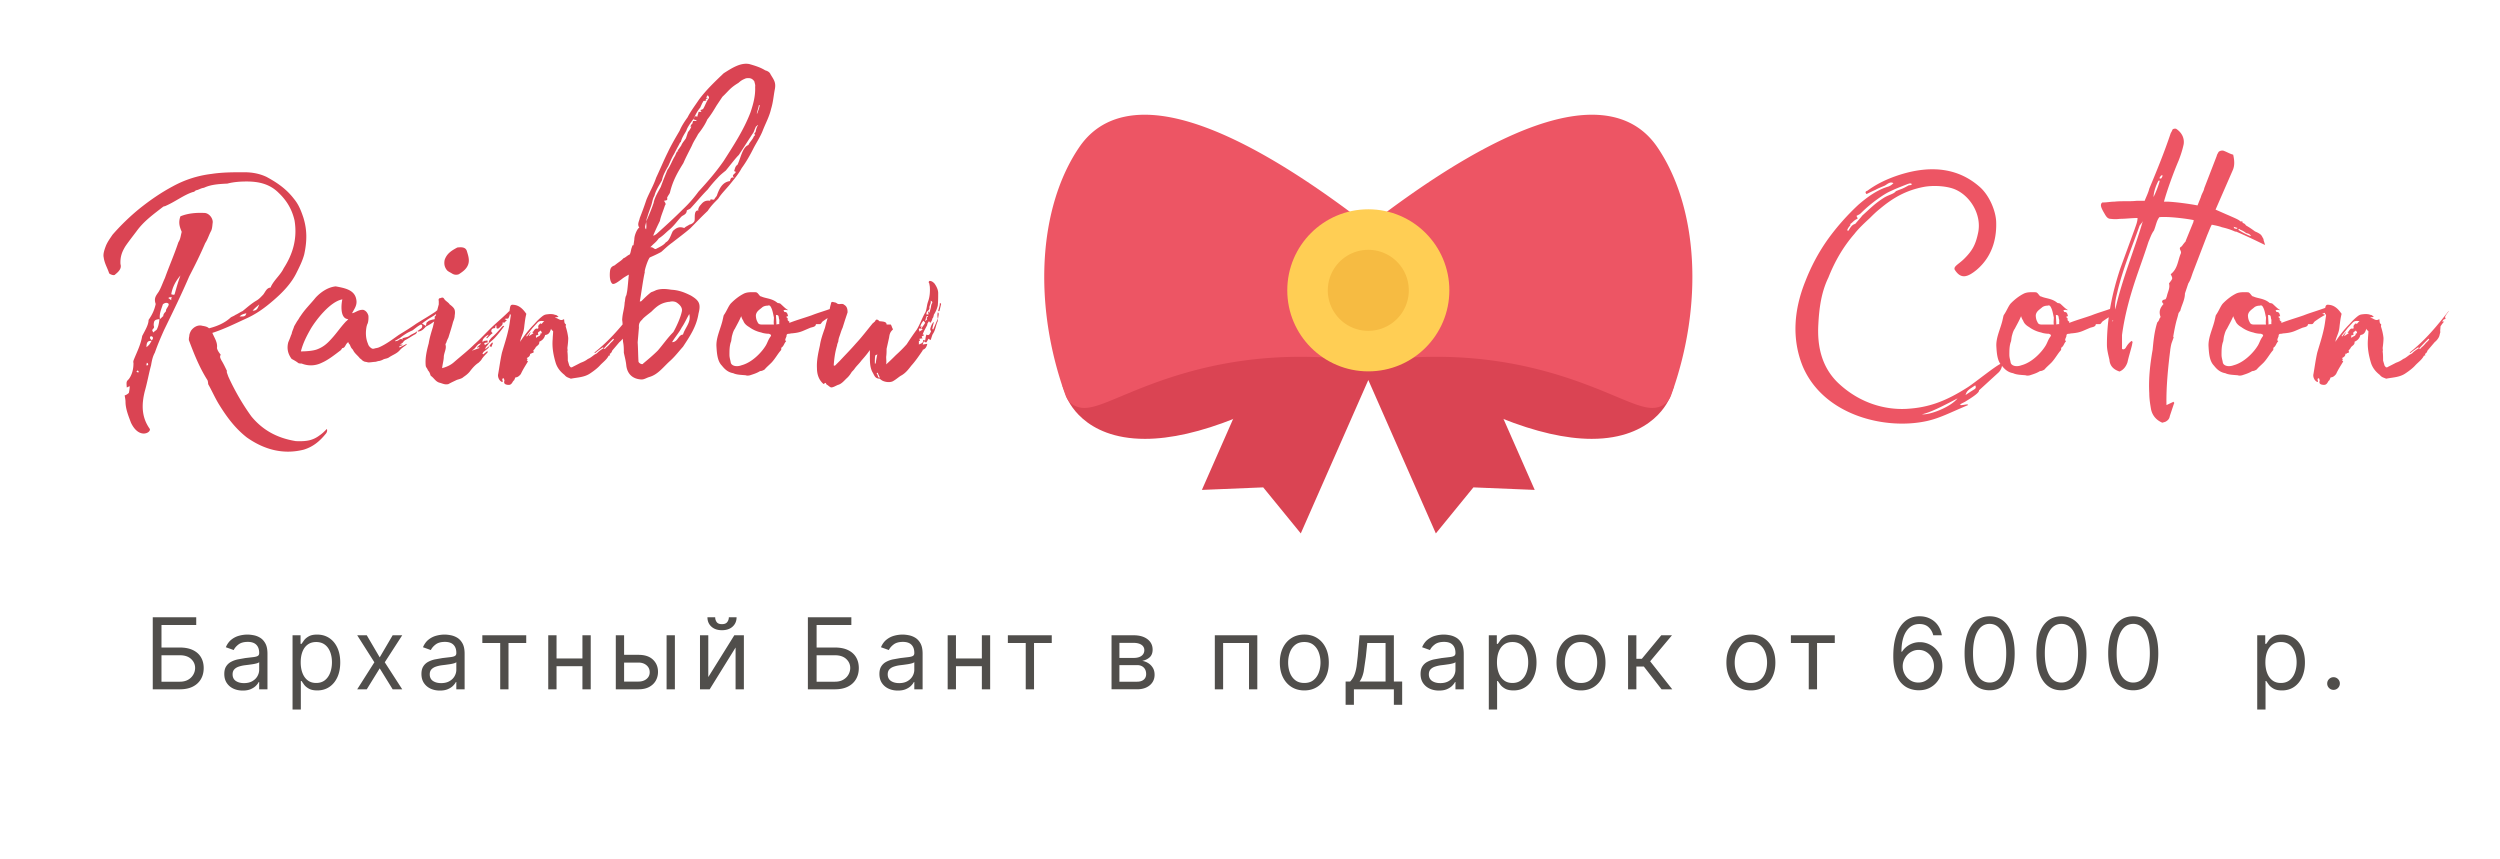 <svg xmlns="http://www.w3.org/2000/svg" width="486" height="167" fill="none" xmlns:v="https://vecta.io/nano"><path d="M389.033 70.674c.326 0 .163 1.06-.49 1.712l-3.832 3.506c.163.489-2.039 1.794-2.691 2.202-.408.245-1.141.489-.897.652.489.082 1.468-.326 1.468 0-3.669 1.549-5.463 2.528-7.991 3.099-8.073 1.794-20.06-1.06-24.137-10.6-2.201-5.382-1.712-11.09.49-16.553 1.141-2.935 2.609-5.708 4.484-8.317a45.87 45.87 0 0 1 5.871-6.605c1.713-1.468 3.588-2.854 5.79-3.506.408-.163.652-.326.978-.652-.652-.408-1.223.245-1.712.489-.571.245-1.223.489-1.794.815-.571.245-1.223.571-1.712.815-.408-.408-.082-.571.163-.652 1.875-1.386 3.995-2.365 6.279-3.099 6.441-2.039 11.66-1.142 15.656 2.446 1.794 1.631 3.017 4.566 3.098 6.686.082 2.283-.244 6.36-3.832 9.377-1.713 1.386-3.017 1.876-4.24-.081-.245-.652.815-1.06 1.875-2.12 1.549-1.549 2.202-2.691 2.691-5.056.734-3.506-1.549-7.257-4.648-8.48-1.712-.652-4.24-.734-5.953-.408-3.343.652-5.871 2.039-8.48 4.24-.734.571-1.468 1.305-1.957 1.794-1.06.978-2.202 2.039-3.017 3.099-2.202 2.528-3.832 5.382-5.056 8.48-1.386 2.854-1.794 5.953-1.957 9.133-.244 4.403.734 8.399 3.914 11.416 5.056 4.73 10.601 5.137 13.292 4.974 4.24-.245 7.583-1.468 11.905-4.24 1.386-.897 5.382-4.159 6.442-4.566zm-29.437-27.072c.082.081.163.081.245 0-.163.245-.653.734-.734 1.142.081.082.081.163.244.082.571-.979.816-1.142 1.305-1.305l1.06-1.223.326-.408c1.387-1.223 2.365-2.283 4.159-3.425 1.06-.652 1.957-.734 2.365-1.305l.815-.326c.489-.163.816-.326 1.549-.734.163-.163.653 0 .734-.326-.244-.163-.326-.163-.815 0-1.876.734-2.283.897-3.506 1.468-1.061.489-3.507 2.12-5.545 4.159-.326.326-.326.245-.897.571l.244.489-.244.163c-.571.245-.816.734-1.305.979zm24.136 32.127c.327-.163.49-.408.245-.815l-.978.652c-.653.489-.734.734-.897 1.223l.978-.652.652-.408zm-10.111 4.811c1.55.163 5.545-1.386 6.931-3.099-3.098 1.631-5.381 2.772-6.931 3.099zm37.219-20.712l.082.082v.734c-.245.163-.326.245-.734.326l.571.245c-.816.408-1.468.897-1.957 1.223-.327.245-.327.571-.653.571h-.571c-.081 0-.163 0-.163.082-.081.489-.734.489-1.141.652l-1.142.489c-.897.408-1.549.489-2.365.571-.244 0-.407.081-.57.081-.408 0-.49.163-.49.489-.081.245-.244.489-.244.815l.163.082v.081c-.408.408-.408.897-.897 1.223-.082.082 0 .408-.082.489-.652.734-1.06 1.549-1.794 2.365l-.163.163c-.407.408-.897.815-1.223 1.223-.244.163-.571.326-.897.326-.652.408-1.223.571-1.957.815-.326.082-.652.082-.815 0-.816-.081-1.794-.081-2.446-.408-.979-.163-1.631-.734-2.202-1.468-.897-.897-.979-2.446-1.06-3.751-.082-1.549.652-3.099 1.06-4.566.163-.489.326-1.549.408-1.549.57-.815.897-1.794 1.386-2.283.734-.734 1.549-1.386 2.528-1.876.734-.326 1.549-.245 2.201-.245.408 0 .571.408.897.734.082.081.245.081.408.163.815.326 1.957.326 2.936 1.142.081.082.407.082.57.163.49.408.897.897 1.468 1.223 0 .163-.245 0-.326 0-.163 0-.245 0-.489.082 0 .082.163.326.163.326.652 0 .571.489.734.815-.163 0-.245.081-.408.163.163.081.245.163.408.489h-.245c.163.082.245.326.489.408 0 .082-.081.163 0 .245 1.468-.571 2.936-.979 4.322-1.468 1.223-.489 2.202-.734 4.24-1.468zm-11.579 3.262c-.081-.408 0-.897 0-1.386-.163-.652-.244-1.468-.652-2.12-.163-.245-.326-.245-.571-.163-.489 0-.897.163-1.142.408-.489.408-1.06.734-1.141 1.468 0 .408.081.897.326 1.305.163.408.408.489.897.489h2.283zm.489 0c.245-.082.408-.082.571-.082-.081-.326.082-.734-.081-1.06-.082-.652-.082-.652-.571-.734 0 .571.081 1.223.081 1.876zm-1.223 2.446c.326-.408.163-.489-.244-.652-.408 0-1.06-.081-1.468-.245-.816-.163-1.712-.571-2.365-1.06-.571-.326-.978-.734-1.141-1.223-.163-.245-.327-.571-.408-.897-.408.978-.816 1.631-1.223 2.446-.245.326-.408.816-.49 1.142-.163.489-.163.897-.244 1.305-.326.815-.326 1.794-.326 2.609 0 .571.163.979.244 1.468.082.652 1.06.979 2.12.571 1.224-.326 2.365-1.142 3.262-2.039.489-.489.979-1.06 1.386-1.712.326-.489.49-1.142.897-1.712zm41.8-17.939c.326.245-2.61-1.305-5.708-2.609v.081c-.897-.408-1.631-.652-2.691-.897-.408-.163-.816-.245-1.142-.326l-.815-.163c-.326.571-.571 1.305-.897 2.039l-2.691 7.013c-.326.815-.489 1.631-.979 2.365l-.652 1.957c0 1.223-.652 2.283-.897 3.343-.163.163-.245.408-.326.408l-.163.652c-.245.897-.408 1.223-.897 3.996.081 0 .081.163.081.163l-.326.897c-.163.408-.244.979-.326 1.468v.082c-.408 3.18-.815 7.176-.734 10.682l1.386-.652c0 .163.245.245.082.326l-.816 2.446c-.081.571-.407.897-.896 1.142l-.571.163c-1.142-.489-1.957-1.386-2.202-2.691-.163-.978-.326-1.957-.326-3.017-.163-2.854.163-5.708.652-8.48.163-1.712.326-3.506.897-5.3.245-.245.326-.408.408-.652 0-.082.245-.408.245-.408-.408-1.06-.082-1.794.57-2.528-.57-.571-.163-.816.327-.897.163-.082.244-.408.326-.652.163-.816.652-1.549.407-2.446l.245-.326c.489-.652.489-.652.082-1.468 1.386-1.06 1.386-2.691 1.957-3.996.244-.571-.49-.897 0-1.305.244-.081.407-.489.733-.815 0-.082.245-.245.245-.326v-.082l1.468-3.588.081-.408c-1.63-.326-5.055-.734-6.686-.571-.571.734-.652 1.631-1.06 2.609-.489.652-.734 1.468-1.06 2.202-.653 2.039-1.386 4.077-2.039 5.953-1.386 3.996-2.528 7.91-3.098 12.15v2.691c.326.245.652-.082.734-.245.326-.571.652-.978 1.141-1.305.326.245.082.408.082.734-.245 1.06-.653 2.283-.897 3.425-.245.734-.734 1.468-1.55 1.794-1.223-.408-1.875-1.142-1.957-2.283-.244-1.06-.489-1.957-.489-2.936 0-5.056.979-9.948 2.61-14.841l2.772-7.583c.245-.734.571-1.468.571-2.202-1.142 0-2.283.163-3.425.163-.652.082-1.142.082-1.794 0-.734 0-.978-.652-1.468-1.468-.244-.489-.734-1.305-.163-1.712.897 0 1.631-.163 2.365-.163 1.468-.163 2.772 0 4.322-.163h1.549c.245-.652.734-1.631.897-2.365 1.468-3.506 2.935-7.094 4.159-10.764.081-.163.244-.408.326-.652s.652-.326.815-.163c1.06.734 1.549 1.794 1.386 2.936-.244 1.142-.57 2.12-.978 3.18-.979 2.283-2.202 5.626-2.854 7.991h.734c1.631.081 4.077.408 5.789.734l.653-1.631c.163-.652.57-1.142.652-1.712l2.365-6.116c.081-.163.081-.408.326-.734.081-.408.815-.571 1.141-.408.653.245 1.142.571 1.794.734.245 1.06.326 2.12-.081 3.017l-3.343 7.665 2.038.897.571.245c.897.408 1.957.815 2.202 1.142h.407a.84.84 0 0 0 .082.326c.408.082.489.326.652.489.571.326 1.06.652 1.713 1.142.407.163.896.408 1.141.652s.326.571.571.897H440l.327 1.06zm-20.223-12.884c.163-.163.245-.408.326-.571-.081 0-.081-.082-.163-.082-.163.082-.244.163-.489.571l.163.082h.163zm-1.468 3.588c.408-.734 1.06-2.446 1.223-3.18h-.244c-.408.734-.897 1.957-.979 3.18zm-7.42 21.853c1.305-5.871 3.751-11.66 5.382-17.287-.082.326-.408.652-.653.978-1.467 4.159-3.261 8.399-4.321 12.884-.245 1.06-.571 2.202-.408 3.425zm23.647-15.656c-.081-.082 0-.082.163-.163l-.815-.245.163.326c.163 0 .326.082.489.082zm2.61 1.386c.081 0 .081-.081.081-.081-.245-.326-.489-.408-.897-.489a4.1 4.1 0 0 0-1.141-.652c-.082-.082-.164-.163-.245-.163l-.163.163c.734.489 1.549.897 2.365 1.223zm-26.746 16.553c0-.082.081-.082.081-.163h-.081c0 .081-.163.081-.163.163h.163zm41.362-2.609l.082.082v.734c-.245.163-.327.245-.734.326l.57.245c-.815.408-1.467.897-1.957 1.223-.326.245-.326.571-.652.571h-.571c-.081 0-.163 0-.163.082-.081.489-.734.489-1.141.652l-1.142.489c-.897.408-1.549.489-2.365.571-.244 0-.407.081-.57.081-.408 0-.49.163-.49.489-.081.245-.244.489-.244.815l.163.082v.081c-.408.408-.408.897-.897 1.223-.082.082 0 .408-.082.489-.652.734-1.06 1.549-1.794 2.365l-.163.163c-.408.408-.897.815-1.223 1.223-.245.163-.571.326-.897.326-.652.408-1.223.571-1.957.815-.326.082-.652.082-.815 0-.816-.081-1.794-.081-2.447-.408-.978-.163-1.63-.734-2.201-1.468-.897-.897-.979-2.446-1.06-3.751-.082-1.549.652-3.099 1.06-4.566.163-.489.326-1.549.407-1.549.571-.815.897-1.794 1.387-2.283.734-.734 1.549-1.386 2.528-1.876.733-.326 1.549-.245 2.201-.245.408 0 .571.408.897.734.082.081.245.081.408.163.815.326 1.957.326 2.935 1.142.082.082.408.082.571.163.489.408.897.897 1.468 1.223 0 .163-.245 0-.326 0-.163 0-.245 0-.49.082 0 .082.164.326.164.326.652 0 .57.489.733.815-.163 0-.244.081-.407.163.163.081.244.163.407.489h-.244c.163.082.244.326.489.408 0 .082-.081.163 0 .245 1.468-.571 2.936-.979 4.322-1.468 1.223-.489 2.201-.734 4.24-1.468zM440.51 63.09c-.082-.408 0-.897 0-1.386-.163-.652-.245-1.468-.652-2.12-.163-.245-.327-.245-.571-.163-.489 0-.897.163-1.142.408-.489.408-1.06.734-1.141 1.468 0 .408.081.897.326 1.305.163.408.408.489.897.489h2.283zm.489 0c.245-.082.408-.082.571-.082-.081-.326.082-.734-.081-1.06-.082-.652-.082-.652-.571-.734 0 .571.081 1.223.081 1.876zm-1.223 2.446c.326-.408.163-.489-.245-.652-.407 0-1.06-.081-1.467-.245a6.21 6.21 0 0 1-2.365-1.06c-.571-.326-.978-.734-1.142-1.223-.163-.245-.326-.571-.407-.897-.408.978-.816 1.631-1.223 2.446-.245.326-.408.816-.49 1.142-.163.489-.163.897-.244 1.305-.326.815-.326 1.794-.326 2.609 0 .571.163.979.244 1.468.082.652 1.06.979 2.12.571 1.223-.326 2.365-1.142 3.262-2.039.489-.489.978-1.06 1.386-1.712.326-.489.489-1.142.897-1.712zm11.509 9.214c-.489-.163-.408-.489-.326-.815-.082-.163-.082-.326-.163-.408-.571.082 0 .571-.245.734-.489-.082-.978-.897-.815-1.549.244-1.386.407-2.691.734-4.159.407-1.386.897-2.854 1.223-4.322.244-.978.326-1.876.489-2.854 0-.081 0-.245-.082-.245-.244-.245-.163-.734-.081-1.223.081-.571.245-.734.734-.652 1.06.082 1.794.816 2.365 1.631.081.081.081.081.081.163-.163.652-.245 1.223-.326 1.875-.082.571-.082.978-.245 1.549s-.407 1.06-.571 1.631c0 .081 0 .163-.081.326.081-.082.081 0 .081-.082.816-1.223 1.713-2.365 2.691-3.343.49-.571 1.06-1.142 1.713-1.631.407-.245.489-.245 1.304-.326.653 0 .816.081 1.06.163.245 0 .408.163.653.408-.245 0-.489.081-.653.081v.081c.653.082.979.734 1.713.245.081.408 0 .815.326.978.082 0 0 .245 0 .489a10.62 10.62 0 0 1 .489 2.202c0 .652-.081 1.305-.163 1.957 0 .163.082.408 0 .652.082.571.082 1.223.082 1.794l.244.816c0 .163.245.408.327.489h.244c.082-.082.326-.163 1.713-.897.489-.163.978-.408 1.386-.734.489-.163.978-.652 1.386-.897.245-.082.408-.245.489-.326.326-.326.816-.652 1.223-.897-.163-.082-.244-.082-.163-.163-.489.326-1.06.734-1.549 1.142-.082-.082-.082-.082-.163-.082 3.017-2.365 5.382-5.219 7.583-8.073 0 0 .082 0 0 .082-.081.163-.326.408-.407.571s-.408.489-.164.734c0 0 0 .081-.081.163-.326.081-.326.081-.571.489h.408c-.245.163-.489.571-.734.897l-.082 1.06h.082c-.163.408-.163.734-.326 1.06a3.07 3.07 0 0 1-.816.978l-1.386 1.631c-.081.163-.081.408-.489.652 0 0 0 .163.081.245-.081.081-.326.081-.326.163-.326.652-.978 1.142-1.549 1.712-.489.571-1.223 1.142-1.957 1.631-1.142.815-2.528.815-3.751 1.06h-.081c-.571-.245-.816-.245-1.224-.734-.734-.571-1.386-1.305-1.712-2.365-.408-1.386-.734-2.936-.571-4.648 0-.408.082-.978.082-1.468-.163-.163-.326-.245-.408-.489-.245.897-.571 1.142-1.142 1.223-.163.652-.57 1.06-1.141 1.305.081.652-.489.734-.734 1.142-.082.245-.571.652-.408.652.245.571-.489.245-.407.571-.082 0-.164 0-.245-.082.081.489-.326.734-.652.897.081.082.163.163.163.245-.082.163-.163.163-.163.163l.244.245c-.489.815-.978 1.549-1.386 2.446-.326.408-.652.652-1.06.652l-.245.571c-.163.082-.163.163-.244.245-.326.652-.653.734-1.305.571zm3.996-9.296l.733-.897c.082 0 0 .082 0 .082-.081.245-.163.408-.326.571l.082.082c.326-.163.489-.326.815-.489-.081-.163-.163-.163-.244-.245.163-.082.244-.082.244-.163.163-.245.408-.652.816-.489.081 0 .163-.163.163-.163-.163-.489.163-.652.407-.897.082.082.245.163.245.082.082-.082.245-.326.489-.489-.57-.082-.978-.082-1.304.245l-.979 1.06-1.223 1.549s.082 0 .082.163zm1.875.245c.245-.408.815-.245.815-.897h.245c0-.326-.163-.408-.245-.571-.081.245-.733.245-.407.815-.163.082-.408.163-.489.163 0 .245 0 .326.081.489zm13.291 2.12c.082 0 .164-.082.164-.163.407-.326.652-.571.978-.979.245-.245.489-.408.652-.734 0 0-.081-.082-.163-.082-.652.652-1.223 1.223-1.794 1.876.082.082.082.082.163.082z" fill="#ed5564"/><path d="M59.136 87.39c-4.077 1.06-7.828 0-11.171-2.365-2.283-1.794-3.914-3.995-5.463-6.523-.734-1.223-1.305-2.528-2.039-3.833 0-.326-.081-.734-.163-.815-1.549-2.446-2.609-5.137-3.588-7.746 0-.163 0-.489.081-.734 0-.408.163-.734.326-1.06.489-.734 1.386-1.223 2.202-.979.489.082.979.163 1.305.489 1.631-.408 3.099-1.06 4.24-2.12.245-.163.571-.245.897-.489.408-.163.978-.571 1.386-.734.815-.652 1.712-1.468 2.691-2.039.571-.326.897-.734 1.305-1.142.408-.489.652-1.305 1.386-1.386.081 0 .163-.163.163-.245.652-1.305 1.876-2.283 2.446-3.506 1.794-2.773 2.691-5.79 2.12-9.296-.489-2.12-1.468-3.833-3.099-5.382-1.712-1.712-3.833-2.202-6.197-2.202-1.223 0-2.528.082-3.751.408-1.631.081-3.18.163-4.566.815-.652.081-.978.408-1.549.489-.245.163-.326.326-.571.326-1.794.571-3.425 1.876-5.3 2.691-.082.081-.326.081-.489.163-1.875 1.468-3.751 2.772-5.219 4.811-.734.978-1.386 1.794-2.12 2.854-.652 1.06-1.06 2.039-.979 3.506.245.815-.245 1.386-1.06 2.038-.163.245-.897 0-1.142-.245-.326-1.06-.897-1.875-1.06-3.099-.163-.652.163-1.549.408-2.202.326-.815.815-1.468 1.305-2.202 1.631-1.876 3.425-3.588 5.219-5.056 2.039-1.631 4.159-3.099 6.442-4.322 2.365-1.305 4.893-2.12 7.584-2.446 2.12-.326 4.24-.326 6.36-.326 1.468 0 2.936.245 4.322.897 1.957 1.06 3.833 2.283 5.382 4.322.815.979 1.305 2.12 1.794 3.588.734 2.365.734 4.566.163 7.176-.326 1.223-.897 2.365-1.468 3.506-1.06 2.202-2.854 3.996-4.566 5.463-1.794 1.549-3.425 2.691-5.463 3.588-1.957.897-4.077 1.957-6.36 2.691.408.978 1.06 1.875.897 2.936.082.408.326.815.734 1.305-.245.408-.082.652.163 1.142.408.652.734 1.386 1.06 2.039 0 .082 0 .082-.081.082.081.326.245.734.326.978 1.223 2.691 2.772 5.382 4.485 7.746 2.283 2.773 5.137 4.24 8.643 4.811 1.957.082 3.262-.082 4.648-1.142.489-.326.815-.652 1.386-1.223.163.408-.081.815-.245.978-1.142 1.386-2.365 2.446-4.159 3.017zm-30.008-3.996c.245.734-2.12 2.039-3.669-1.223-.489-1.305-1.06-2.691-1.06-4.077 0-.326-.082-.734-.163-1.223.326-.081.652-.326.815-.489.081-.408.163-.815.163-1.305 0-.163 0-.245-.082-.408.082.163.082.326.082.408-.245.082-.489.245-.571.245-.082-1.142-.082-1.142.408-1.631.652-.897.897-1.957.897-3.099-.082-.326 0-.489.163-.897.571-1.386 1.305-2.854 1.549-4.485v.082c.489-.979 1.223-2.12 1.223-3.099.734-1.06 1.142-1.957 1.386-3.099-.408-1.142.082-1.631.571-2.365.489-.815.734-1.631 1.223-2.691.815-2.283 1.794-4.485 2.609-6.931.408-.652.408-1.06.652-2.039-.326-.815-.734-1.712-.245-3.017 1.386-.571 3.017-.734 4.648-.652.815 0 1.631.897 1.631 1.794-.082.571-.082 1.223-.326 1.712-.408.734-.652 1.631-1.142 2.365-.979 2.283-1.957 4.24-3.099 6.442-1.468 3.425-3.18 6.931-4.892 10.437-.652 1.468-1.223 2.772-1.794 4.403-.408.734-.571 1.468-.734 2.446-.408 1.468-.734 3.343-1.223 5.056-.652 2.609-.652 5.056.979 7.339zm4.485-26.094c.245 0 .245 0 .326-.081.326-1.142.652-2.365 1.142-3.669-.897 1.06-1.549 2.202-1.794 3.669.245 0 .245.081.326.081zm-.326 1.06c0-.326 0-.489.163-.652-.163.082-.326.082-.326.082-.163 0-.245 0-.408.163.163.081.571.408.571.408zm-2.202 3.669c.245-.163.408-.408.652-.571 0-.326.163-.571.489-.897.081-.163 0-.408.245-.652.081-.245.326-.408.326-.815-.326-.408-.897-.163-1.142.081-.245.815-.734 1.794-.571 2.854zM49.106 60.4c.897 0 .979-.489 1.305-1.223-.571.489-.897.734-1.305 1.223zm-2.528 1.142c.571-.081 1.142.163 1.305-.652-.571.163-.979.245-1.305.652zM29.862 64.64c.163-.326.571-.408.652-.652.326-.652.408-1.305.489-1.957-.489.081-.897.081-1.06.571-.081.408-.081.652 0 .897.082.489-.734.489-.081 1.142zm-.408 1.549c.245-.163.489-.652 0-.815h-.163c-.326.326 0 .571.163.734v.081zm-.979 1.305c.571-.489.571-.489.979-1.223-.815-.082-.979.408-.979 1.223zm.082 3.588l.245-.163c0-.245-.081-.326-.245-.408 0 .082-.082.163-.082.408 0 .082.082.163.082.163zm-1.631 1.386c-.082-.163 0-.245.082-.326-.163 0-.163-.082-.245-.163-.082.163-.245.245-.245.245 0 .082.326.163.408.245zm31.731-1.794c-.163 0-.408 0-.652-.082-.163-.163-.815-.571-1.305-.815-.734-.978-.979-2.039-.652-3.262.245-.571.408-.978.571-1.468.082-.081.082-.081.082-.163.081-.489.326-.897.489-1.468l.571-.979c.326-.408.489-.815.652-.978.897-1.386 1.957-2.365 2.935-3.588.978-1.06 2.365-2.038 3.914-2.202 1.712.326 3.669.652 3.996 2.528.245 1.142-.408 1.876-.816 2.691.652-.082 1.223-.734 2.202-.652.489.163.815.571.978 1.142 0 0 .082.897-.163 1.549-.082.082-.082.245-.163.408-.245 1.142-.245 2.365.245 3.506.082.326.326.652.734.897.163.082.326.082.571 0s.571-.081.897-.245c1.305-.571 2.609-1.549 3.751-2.365 1.06-.652 2.283-1.386 3.425-2.202 1.957-1.223 1.794-1.06 3.669-2.283.571-.489 1.223-.897 2.039-1.386l.245.163-.734.979c.163.408.163.408.652.082 0-.163 0-.489.408-.326-.815 1.223-2.12 1.876-3.18 2.609-.408.326-.978.571-1.223.734-.245.245-.571.652-.978.815-.082.082-.326.082-.571.163 0 0 0-.082-.081-.163.081 0 .326-.163.489-.326.326-.163.489-.408.408-.734 0-.082-.163-.163-.245-.163-.652.326-1.06.734-1.631 1.142-.979.408-1.712.897-2.528 1.549-.245.081-.489.326-.815.408v.163c.245-.081.489-.081.652-.245.326-.245.571-.245.815-.082 0-.081-.082-.163-.082-.245.571-.245.978-.163 1.468-.571.489-.326 1.06-.489 1.386-.815 0 .163-.082.408-.326.571-.652.326-1.305.815-1.957 1.142-.163.081-.326.245-.489.489-.163.163-.326.245-.571.326.245.082.408.082.571.082l-.082.082c-.163.082-.326.163-.571.163v.326c.408-.245.978-.489 1.386-.734v.163c-.408.326-.978.652-1.305 1.06-.652.734-1.386.897-2.202 1.468-.489.245-.734.163-1.142.408-.163.082-.571.245-.815.245-.082 0-.489.163-.734.163-.326 0-1.06.163-1.386.081-.163-.081-.652-.081-.815-.245-.245-.082-.408-.408-.652-.489-.489-.652-1.06-.978-1.386-1.712-.489-.489-.408-.652-.652-1.06-.163-.082-.163-.245-.245-.408-.571.326-.571 1.142-1.142 1.142-.163.163-.245.408-.408.489-.979.734-2.283 1.794-3.588 2.365-1.305.652-2.691.652-3.914.163zm-.163-2.365c.897 0 2.365-.082 3.18-.408 1.06-.408 1.794-.978 2.609-1.876 1.223-1.305 1.794-2.283 3.017-3.588.082 0 .408-.408.408-.408h-.082c-1.794-.163-1.142-3.751-1.06-3.833-2.446.408-5.3 4.24-6.197 5.79-.734 1.305-1.468 2.691-1.875 4.322zm24.218-4.974c.081 0 .163-.245.163-.326 0-.326.163-.408.326-.489.082-.163.408-.245.652-.326.163-.082.489-.082.652-.163v-.489c.163-.081.245-.245.326-.326 0-.081 0-.163-.082-.163-.163.163-.571.408-.978.652-.571.326-1.631 1.06-1.712 1.223.163.082.489.245.652.408zm5.114-10.193c-.245-.163-.652-.326-.897-.571-.489-.571-.652-1.223-.489-2.039.408-1.223 1.305-1.794 2.365-2.365.081-.081.408-.081.408-.081.897-.082 1.386.163 1.549.734.245.816.571 1.712.245 2.609s-1.06 1.386-1.794 1.875c-.408.163-.897.163-1.386-.163zm11.171 7.339c.163.163.245.652-.163 1.386-.082.081-.245.081-.326.081-.163 0-.245 0-.408.082.163.081.326.163.408.245-.081.163-.245.163-.408.408 0 .082-.245 0-.408 0 .082.326-.082.571-.408.815-.245.245-.408.489-.734.326-.082-.163 0-.408-.082-.571h-.081c0 .081-.082.081-.082.163 0 .326-.082.408-.408.408-.082 0-.245.163-.326.245-.082.163-.082.489 0 .489.326.245.082.326-.082.408l-.815.815s-.082-.082-.163-.082l.408-.489s0-.081.082-.163c-.815.408-1.386 1.06-1.142 1.468.081-.082.163-.245.245-.245.245 0 .408-.082.652-.082 0 .082.082.245 0 .408-.245 0-.408 0-.652.163.082.082.082.163.163.326.245-.163.489-.326.734-.408 0-.489.326-.734.571-1.06.815-.652 1.468-1.468 2.12-2.202.082 0 .163-.082.245-.082l.081.082c-.489.652-.978 1.305-1.631 2.038-.326.408-.815.816-1.305 1.223-.163.245-.326.489-.571.734-.082.082-.163.326-.163.489a5.71 5.71 0 0 1 .816-.652c-.163.489-.652.734-1.142 1.142-.082.082-.163.245-.245.408.082 0 .082 0 .163.082.245-.163.489-.408.816-.652 0 .163.082.245 0 .326-.326.326-.652.652-.897.978-.163.163-.245.408-.408.571l-.408.408c-.652.408-1.223 1.06-1.712 1.712-.326.408-.734.734-1.223 1.06-.326.326-.816.408-1.305.571-.489.245-1.06.489-1.631.815-.652.163-1.06-.081-1.631-.245-.815-.163-1.142-.897-1.712-1.305-.163-.081-.163-.326-.245-.489-.082-.245-.245-.489-.408-.652-.082-.326-.326-.489-.408-.815-.163-1.386.163-2.936.571-4.403.163-1.06.489-2.12.815-3.18.326-1.468.734-2.854 1.142-4.403v-.652c-.082-.326 0-.571.326-.571.245-.082.489-.245.734.163s.815.652 1.06 1.06c.326.245.734.571.897.897s.163.815.082 1.223c0 .489-.163.897-.326 1.305-.245.979-.571 1.957-.897 3.017-.163.326-.326.652-.408.978-.082.163-.163.245-.163.408.245.734-.245 1.468-.326 2.283 0 .734-.245 1.468-.326 2.283.897-.245 1.631-.571 2.283-1.142 1.305-1.142 2.772-2.283 3.996-3.506 1.305-1.142 2.446-2.446 3.669-3.588.979-.897 2.039-1.794 3.099-2.854zm-3.832 6.686l.489-.571c.082 0 .082 0 .163.082-.082.245-.163.489-.326.815-.082-.082-.245-.163-.326-.326zm-2.446.326c.326-.245.571-.489.815-.734-.815 0-.979.978-1.712 1.305v.082c.489-.163.897-.326 1.386-.489 0-.082-.082-.082-.082-.163-.082 0-.163.081-.326.081l-.082-.081zm5.677 7.257c-.489-.163-.408-.489-.326-.815-.082-.163-.082-.326-.163-.408-.571.082 0 .571-.245.734-.489-.082-.979-.897-.816-1.549.245-1.386.408-2.691.734-4.159.408-1.386.897-2.854 1.223-4.322.245-.978.326-1.876.489-2.854 0-.081 0-.245-.081-.245-.245-.245-.163-.734-.082-1.223.082-.571.245-.734.734-.652 1.061.082 1.793.816 2.364 1.631.082.081.082.081.082.163-.163.652-.245 1.223-.326 1.875-.082.571-.082.978-.245 1.549s-.408 1.06-.571 1.631c0 .081 0 .163-.081.326.081-.082.081 0 .081-.082.816-1.223 1.713-2.365 2.691-3.343.489-.571 1.06-1.142 1.712-1.631.408-.245.49-.245 1.305-.326.652 0 .816.081 1.06.163.245 0 .408.163.652.408-.244 0-.489.081-.652.081v.081c.652.082.979.734 1.713.245.081.408 0 .815.326.978.081 0 0 .245 0 .489a10.75 10.75 0 0 1 .489 2.202c0 .652-.082 1.305-.163 1.957 0 .163.081.408 0 .652.081.571.081 1.223.081 1.794l.245.816c0 .163.245.408.326.489h.245c.081-.082.326-.163 1.712-.897.489-.163.979-.408 1.386-.734.49-.163.979-.652 1.387-.897.244-.082.407-.245.489-.326.326-.326.815-.652 1.223-.897-.163-.082-.245-.082-.163-.163-.489.326-1.06.734-1.549 1.142-.082-.082-.082-.082-.163-.082 3.017-2.365 5.381-5.219 7.583-8.073 0 0 .082 0 0 .082-.082.163-.326.408-.408.571s-.407.489-.163.734c0 0 0 .081-.081.163-.327.081-.327.081-.571.489h.408c-.245.163-.49.571-.734.897l-.082 1.06h.082c-.163.408-.163.734-.326 1.06s-.49.734-.816.978l-1.386 1.631c-.082.163-.082.408-.489.652 0 0 0 .163.081.245-.081.081-.326.081-.326.163-.326.652-.978 1.142-1.549 1.712-.49.571-1.223 1.142-1.957 1.631-1.142.815-2.528.815-3.751 1.06h-.082c-.571-.245-.815-.245-1.223-.734-.734-.571-1.386-1.305-1.712-2.365-.408-1.386-.734-2.936-.571-4.648 0-.408.081-.978.081-1.468-.163-.163-.326-.245-.407-.489-.245.897-.571 1.142-1.142 1.223-.163.652-.571 1.06-1.141 1.305.081.652-.49.734-.734 1.142-.082.245-.571.652-.408.652.245.571-.489.245-.408.571-.081 0-.163 0-.244-.082.081.489-.327.734-.653.897.082.082.163.163.163.245-.081.163-.163.163-.163.163l.245.245c-.489.815-.979 1.549-1.386 2.446-.326.408-.653.652-1.06.652l-.245.571c-.163.082-.163.163-.245.245-.326.652-.652.734-1.305.571zm3.995-9.296l.734-.897c.082 0 0 .082 0 .082-.081.245-.163.408-.326.571l.082.082c.326-.163.489-.326.815-.489-.082-.163-.163-.163-.245-.245.163-.082.245-.082.245-.163.163-.245.408-.652.815-.489.082 0 .163-.163.163-.163-.163-.489.164-.652.408-.897.082.082.245.163.245.082.081-.082.244-.326.489-.489-.571-.082-.978-.082-1.305.245l-.978 1.06-1.223 1.549s.081 0 .081.163zm1.876.245c.244-.408.815-.245.815-.897h.245c0-.326-.163-.408-.245-.571-.081.245-.734.245-.408.815-.163.082-.407.163-.489.163 0 .245 0 .326.082.489zm13.291 2.12c.082 0 .163-.082.163-.163.408-.326.653-.571.979-.979.244-.245.489-.408.652-.734 0 0-.081-.082-.163-.082-.652.652-1.223 1.223-1.794 1.876.082.082.082.082.163.082zm32.256-53.329c.653 1.06 1.06 1.549.816 2.854-.245 1.223-.326 2.528-.734 3.832-.326 1.468-1.06 2.772-1.631 4.24-.408 1.06-1.141 2.202-1.712 3.262-.734 1.468-1.468 2.772-2.365 3.995-.571 1.06-1.305 1.957-2.039 2.854-.815 1.06-1.875 2.038-2.527 3.099-.816.815-1.468 1.468-2.039 2.365-1.223 1.142-2.365 2.365-3.425 3.425-1.141.979-2.364 1.875-3.506 2.772-.815.571-1.549 1.305-2.12 1.794-.897.489-1.468.734-2.202 1.06-.407.408-1.141 2.772-.978 2.854-.326 1.305-.734 4.485-.979 5.708 0 0 .245 0 .326-.082.571-.571 1.142-1.142 1.876-1.712.245-.082.652-.245.978-.408.979-.326 1.957-.245 2.936-.082 1.468.082 2.528.489 3.832 1.142 1.631.979 1.957 1.631 1.468 3.506-.408 2.609-1.794 4.566-3.017 6.442-.815.897-1.468 1.794-2.446 2.691-1.305 1.142-2.365 2.691-4.077 3.18-.571.163-.979.489-1.55.489-1.63-.082-2.69-.979-2.935-2.609-.082-.978-.326-1.794-.489-2.609 0-.652 0-1.386-.163-2.12 0-.489-.164-.815-.164-1.223.082-1.06.164-2.038 0-3.017.082-1.468.408-1.957.49-3.425.081-.163.081-.897.244-1.223.082-.082.163-.489.163-.571.164-.489.327-3.099.408-3.588-.326.163-1.141.652-1.305.815-.57.408-1.467 1.142-1.875.978-.571-.408-.571-1.712-.489-2.446.081-.816.489-.978.897-1.142.897-.734 1.304-.897 1.712-1.386.489-.163.652-.489 1.223-.734.163-.245.245-.815.326-1.142.082-.163.082-.326.245-.652h.163l.163-1.142c0-.897.653-2.202.979-2.283-.49-.652 0-1.305.081-1.875a63.06 63.06 0 0 0 1.305-3.588c.571-1.386 1.386-2.773 1.875-4.24.734-1.549 1.468-3.343 2.284-4.974.652-1.386 1.467-2.772 2.283-4.159.326-.816.897-1.712 1.549-2.609.571-1.142 1.386-2.202 2.202-3.425 1.386-1.875 3.098-3.506 4.811-5.137 1.549-.979 3.261-2.12 4.974-1.794 1.141.326 2.201.652 3.098 1.223.571.163.897.408 1.06.815zm-10.519 6.034c-.489.816-1.06 1.794-1.793 2.691-.408.979-1.142 2.039-1.794 2.854-.408.815-.816 1.305-1.224 2.283-.57 1.142-1.223 2.365-1.63 3.343-1.06 1.712-2.039 3.343-2.61 5.708-.081.326-.326.489-.571 1.06.245.571-.407.489-.57.571.081.245.489.571.163.897-.326 1.06-.816 2.12-.979 3.017-.489.978-.978 2.039-1.304 2.854h.081c.245-.081.326-.163.571-.326 1.712-1.549 3.343-3.017 5.056-4.729 1.223-1.142 2.201-2.283 3.098-3.506 1.794-1.957 3.425-3.832 4.893-5.953 1.875-2.936 3.914-6.034 5.218-9.459.571-1.712.979-3.262.897-4.974.082-.245-.081-.734-.163-1.06-.326-.408-.652-.734-1.631-.571-.57.245-.815.326-1.467.897-1.631.979-1.876 1.549-3.099 2.691l-1.142 1.712zM125.596 44.58c.082-.326.082-.978 0-1.468.571-1.305 1.06-2.446 1.468-3.669.163-.978.816-2.038 1.386-3.099.408-1.142.816-2.12 1.305-3.343.571-.734.897-1.794 1.468-2.691l.326-.734c.082-.163.163-.163.326-.163l-.163-.245.163-.082.571-.816c.163-.489.652-.979.897-1.386l.408-1.223c.244-.245.489-.652.652-1.06h-.245c.163-.163.245-.408.326-.489.164-.081.164-.245.164-.326.081-.081.081-.245 0-.245.163 0 .407-.082.733 0v-.163l-.57-.163c.081-.245.326-.489.407-.652.163.081.245.081.327.163.081-.408.244-.734.244-.979h.571c-.082-.163-.163-.326-.245-.326.245-.081.49-.163.571-.245.408-.652.571-1.305.979-1.876.244-.326.244-.326-.082-.815-.081.245-.245.326-.326.489.163 0 .245 0 .326.163-.081 0-.163 0-.408.163l.163.245c-.163 0-.326.082-.57.082-.163.245-.163.326-.245.408l-.408.897c-.489.571-.897 1.305-1.141 1.957-.571.815-1.305 1.712-1.55 2.528-.326.571-.897 1.386-1.06 2.202l-.163.082c-.163.408-.489.897-1.141 2.202-.49.815-.734 1.468-1.142 2.365-.571.979-1.06 1.876-1.223 2.772-.489.897-1.223 1.957-1.468 3.017-.407.652-.407 1.386-.734 2.202-.163.489-.489 1.305-.652 1.957-.163.326-.163.652-.245.897 0 .489-.407 1.06 0 1.468zm21.609-22.506c.163-.489.408-1.06.489-1.631h-.163c-.081.571-.326 1.142-.407 1.631h.081zm-.326 3.588c.081-.408.245-1.06.489-1.305h-.163c-.081.163-.245.245-.245.245-.326.652-.407 1.142-.652 1.386l-2.691 4.159c-.489.408-2.038 2.446-2.528 3.017-.407.326-1.141.897-1.549 1.386a24.35 24.35 0 0 0-1.957 2.283c-1.142 1.142-2.202 2.446-3.343 3.669-.163.163-.489.245-.734.408 0 .734-.652.897-.979 1.142-.896.897-1.467 1.875-2.609 2.772-.571.489-.897.897-1.875 1.549-.571.815-.897.897-1.631 1.712.571-.163.815.571 1.223.245.652-.326 1.468-.734 1.794-1.223.734-.326.978-1.468 1.386-2.202l.082-.081c.489-.408 1.06-.897 2.12-.489.326-.326.652-.408.978-.652.326-.081.734-.245.979-.652s-.245-2.202.815-2.12v-.082s-.081-.081-.081 0c.081-.489.326-.815.489-.978.408-.489.815-.979 1.875-.815-.081-.571.653 0 .816-.326s.407-.489.489-.734c.571-1.712 1.305-2.609 2.528-2.772.081-.245.081-.897.897-.652-.816-.489.163-.734.244-1.142-.163-.082-.244-.082-.326-.163.163-.408.163-.897.653-1.223.652-1.386.978-3.425 2.12-3.832.244-.571.897-1.142 1.06-1.712.163-.082.244-.245.244-.245-.326-.326 0-.408.082-.571zm-22.016 36.449c-.327.326-.734.652-.653 1.549l-.244 2.854v.082c.081 1.142.081 2.609.163 3.751.244.408.815.571.897.326.978-.815 1.957-1.631 2.854-2.528 1.06-1.223 1.875-2.446 3.017-3.588.57-.978 1.386-2.773 1.63-3.914.245-.816-.407-1.468-1.06-1.875-.326-.163-.815-.245-1.386-.082h-.163c-1.468.245-2.202.816-3.262 1.876-.163.163-1.63 1.223-1.793 1.549zm7.909 2.935c.408-1.386 1.631-2.365 1.223-3.995-.489.815-.897 1.794-1.468 2.609-.489.979-1.304 1.875-1.875 2.854 1.142 0 1.223-1.468 2.12-1.468zm29.257-5.219l.081.082v.734c-.245.163-.326.245-.734.326l.571.245c-.815.408-1.468.897-1.957 1.223-.326.245-.326.571-.652.571h-.571c-.082 0-.163 0-.163.082-.082.489-.734.489-1.142.652l-1.141.489c-.897.408-1.55.489-2.365.571-.245 0-.408.081-.571.081-.408 0-.489.163-.489.489-.082.245-.245.489-.245.815l.163.082v.081c-.407.408-.407.897-.897 1.223-.081.082 0 .408-.081.489-.653.734-1.06 1.549-1.794 2.365l-.163.163c-.408.408-.897.815-1.223 1.223-.245.163-.571.326-.897.326-.653.408-1.223.571-1.957.815-.327.082-.653.082-.816 0-.815-.081-1.794-.081-2.446-.408-.979-.163-1.631-.734-2.202-1.468-.897-.897-.978-2.446-1.06-3.751-.081-1.549.653-3.099 1.06-4.566.163-.489.326-1.549.408-1.549.571-.815.897-1.794 1.386-2.283.734-.734 1.55-1.386 2.528-1.876.734-.326 1.549-.245 2.202-.245.407 0 .57.408.897.734.081.081.244.081.407.163.816.326 1.957.326 2.936 1.142.081.082.408.082.571.163.489.408.897.897 1.467 1.223 0 .163-.244 0-.326 0-.163 0-.244 0-.489.082 0 .082.163.326.163.326.652 0 .571.489.734.815-.163 0-.245.081-.408.163.163.081.245.163.408.489h-.245c.163.082.245.326.49.408 0 .082-.082.163 0 .245 1.467-.571 2.935-.979 4.321-1.468 1.223-.489 2.202-.734 4.241-1.468zM150.45 63.09c-.082-.408 0-.897 0-1.386-.164-.652-.245-1.468-.653-2.12-.163-.245-.326-.245-.571-.163-.489 0-.897.163-1.141.408-.489.408-1.06.734-1.142 1.468 0 .408.082.897.326 1.305.163.408.408.489.897.489h2.284zm.489 0c.244-.082.407-.082.571-.082-.082-.326.081-.734-.082-1.06-.082-.652-.082-.652-.571-.734 0 .571.082 1.223.082 1.876zm-1.223 2.446c.326-.408.163-.489-.245-.652-.408 0-1.06-.081-1.468-.245a6.21 6.21 0 0 1-2.364-1.06c-.571-.326-.979-.734-1.142-1.223a3.03 3.03 0 0 1-.408-.897c-.407.978-.815 1.631-1.223 2.446-.245.326-.408.816-.489 1.142-.163.489-.163.897-.245 1.305-.326.815-.326 1.794-.326 2.609 0 .571.163.979.245 1.468.081.652 1.06.979 2.12.571 1.223-.326 2.365-1.142 3.261-2.039.49-.489.979-1.06 1.387-1.712.326-.489.489-1.142.897-1.712zm11.873 9.785c-.326-.082-.571-.408-.897-.571-.082-.082-.082-.163-.163-.326-.245.081-.326.163-.408.245-.978-.815-1.304-1.957-1.304-3.099-.082-1.468.244-2.936.57-4.403.163-1.142.571-2.283.979-3.425.244-.979.489-1.876.815-2.773.082-.652.163-1.305.326-1.794.082-.489.163-.571.653-.408.244 0 .489.163.489.163.082.081.245.163.326.163.326.081.816-.163 1.142.163.571.326.652.897.652 1.468l-.489 1.468-.489 1.549c-.245.489-.408 1.141-.653 1.794-.081.245-.163.571-.163.815-.081.245-.244.571-.244.815-.408 1.305-.571 2.691-.653 3.832 0 .082.082.082.245.082l.978-.979c1.06-1.142 2.039-2.12 3.099-3.343 1.142-1.223 2.12-2.528 3.262-3.914.163-.082.244-.245.407-.326.245-.489.408-.489.816-.163 0 .082.081.082.081.082.734.081 1.305.081 1.386.571v.082h.816c.163.245.245.571.326.734.082.081.082.245.082.245-.571.489-.653.978-.734 1.549l-.49 2.202c0 .489 0 .978-.081 1.549 0 .489.081.897 0 1.468a41.1 41.1 0 0 0 1.875-1.794c.816-.734 1.468-1.386 2.121-2.12a58.32 58.32 0 0 1 1.957-2.854c.652-1.06 1.06-2.365 1.712-3.425.245-.734.245-1.386.489-2.039.326-.897.408-1.957.326-2.936-.081-.408-.081-.652-.244-.815l.163-.245c.408 0 .652.163.978.489.408.571.734 1.223.734 1.876 0 .815 0 1.631-.081 2.446-.163.652-.408 1.223-.734 1.712-.082.245-.082.408-.163.571 0 .081-.163.163-.163.326-.082.245-.163.489-.408.734-.082-.082-.082-.163-.245-.326-.081.163-.244.326-.326.571v.163c-.326.652-.652 1.142-.897 1.875h.163c.082 0 .082 0 .082.163-.082 0-.163.082-.408.163 0 .082 0 .245.163.408-.245 0-.489.081-.652.081l.163.408h-.245v.734c.245-.245.897-.163.816-.897.163 0 .326.081.407.081.082-.408.082-.734.245-1.142.652.326.652-.326.897-.571-.082-.245-.163-.408-.163-.489.163-.734.489-1.305.734-1.386a8.48 8.48 0 0 0-.326 1.386c.081 0 .081 0 .163.081.326-.734.652-1.468.897-2.12h.081c-.081.082-.081.326-.081.489-.408.815-.408 1.712-.979 2.528-.163.326-.244.734-.408 1.142-.244-.082-.326-.245-.407-.245-.163.163-.163.326-.245.408-.081.163-.163.245-.245.326l-.407-.245c-.082.163-.163.408-.245.652.245-.082.489-.082.897-.163-.081.489-.326.979-.815 1.142-.082 0-.082.082-.082.163-.734 1.06-1.386 2.039-2.202 2.936-.57.734-1.06 1.386-1.875 1.875-.489.245-.978.734-1.549 1.06-.653.489-2.039.245-2.528-.245-.163-.082-.163-.163-.245-.163-.897 0-.978-.652-1.386-1.305-.652-1.305-.408-2.772-.489-4.24-.489.734-1.06 1.386-1.631 2.038-.408.571-.897.979-1.305 1.549-.081.163-.407.489-.57.652-.245.408-.571.897-1.061 1.305-.489.489-.978 1.06-1.63 1.223-.408.163-.897.489-1.305.489zm18.51-14.188h.408c0-.163-.082-.326-.082-.489l.082-.163c0 .163.081.245.163.326l.244-.815c.082-.326.082-.571.164-.815.244-.489.244-.489-.164-.734.164.489-.244.897-.244 1.386.081.163-.082.408-.245.571-.326.245-.326.489-.326.734zm2.283-.652c.082-.489.326-.978.326-1.549.082 0 .163 0 .245.163l-.326 1.386h-.245zm-.081 1.386c-.082-.326-.082-.734 0-1.142.081.081.163.081.163.163.081.245-.082.652-.082.978h-.081zm-2.447.571c.163-.082.408-.408.408-.408-.326-.326.163-.408.163-.571-.326-.082-.326-.082-.571.978zm-1.141 2.039c.244-.163.326-.245.571-.326.163 0 0-.082 0-.163-.327 0-.082-.245-.082-.245.245-.408.489-.652.652-.979-.081-.163-.163-.245-.326-.408-.326.326-.489.734-.652 1.142h.081c.082 0 .082 0 .245-.081l-.245.571-.081-.163c-.489.163-.082.326-.163.652zm-8.644 6.197h.163c.082-.571.163-1.142.327-1.794-.245.163-.408.163-.408.245-.082.408-.082.978-.082 1.549zm.897 2.772c0-.082 0-.082.082-.082-.163-.245-.326-.652-.408-.897-.081 0-.081 0-.245.082.164.163.245.489.327.734 0 .082.163.082.244.163z" fill="#da4453"/><g clip-path="url(#A)"><g fill="#da4453"><path d="M281.431 56.79L266 63.581l-15.428-6.791-16.923 38.448 11.92-.492 7.304 8.951L266 73.874l13.128 29.823 7.302-8.951 11.92.492-16.919-38.448z"/><path d="M300.961 60.635l-34.724 4.43-30.433-3.499-29.272 13.401.847 2.284c.123.331 3.126 8.063 15.196 8.063h.002c10.044 0 23.49-5.379 39.965-15.988L266 67.099l3.459 2.226c16.475 10.609 29.922 15.988 39.969 15.988 12.07 0 15.073-7.733 15.196-8.063l.758-2.046-24.421-14.57z"/></g><path d="M322.187 28.609c-2.85-4.184-7.133-6.306-12.724-6.306-8.59 0-20.299 5.118-34.799 15.215A209.95 209.95 0 0 0 266 43.901c-2.572-1.996-5.506-4.184-8.663-6.383-14.502-10.098-26.209-15.215-34.797-15.215-5.595 0-9.876 2.123-12.727 6.306-7.991 11.736-9.042 30.669-2.679 48.23.56 1.542 1.929 2.461 3.665 2.461s3.878-.896 7.129-2.257c6.873-2.872 18.378-7.683 34.897-7.683 3.82 0 7.75.265 11.699.784.423.088 2.528.088 2.953 0 3.949-.519 7.879-.784 11.697-.784 16.519 0 28.024 4.81 34.899 7.683 3.249 1.361 5.399 2.257 7.129 2.257s3.107-.919 3.665-2.461c6.363-17.561 5.309-36.495-2.68-48.23z" fill="#ed5564"/><path d="M281.754 56.44c0 8.702-7.052 15.754-15.754 15.754s-15.753-7.052-15.753-15.754S257.301 40.686 266 40.686s15.754 7.052 15.754 15.754z" fill="#ffce54"/><path d="M273.875 56.44A7.88 7.88 0 0 1 266 64.315c-4.351 0-7.876-3.526-7.876-7.875A7.88 7.88 0 0 1 266 48.565a7.88 7.88 0 0 1 7.875 7.875z" fill="#f6bb42"/></g><path d="M29.696 134v-14.003h8.451v1.504h-6.755v4.376h3.556c1.003 0 1.848.164 2.537.492s1.217.791 1.573 1.388.54 1.302.54 2.113-.18 1.527-.54 2.147-.88 1.106-1.573 1.457-1.534.526-2.537.526h-5.251zm1.696-1.477h3.556c.638 0 1.178-.128 1.621-.383a2.66 2.66 0 0 0 1.012-.998c.232-.41.349-.843.349-1.299 0-.67-.258-1.247-.773-1.73s-1.251-.732-2.209-.732h-3.556v5.142zm15.794 1.723c-.666 0-1.27-.125-1.812-.376s-.973-.622-1.292-1.101-.479-1.066-.479-1.75c0-.602.118-1.09.355-1.463.237-.379.554-.675.95-.889s.834-.374 1.313-.479l1.456-.26 1.552-.184c.401-.046.693-.121.875-.226s.28-.287.28-.547v-.055c0-.674-.185-1.199-.554-1.572s-.919-.561-1.661-.561c-.77 0-1.374.169-1.812.506s-.745.697-.923 1.08l-1.532-.547c.273-.638.638-1.135 1.094-1.49a4.1 4.1 0 0 1 1.504-.753 6.28 6.28 0 0 1 1.614-.218c.337 0 .725.041 1.162.123a3.71 3.71 0 0 1 1.279.485c.415.246.759.618 1.032 1.115s.41 1.162.41 1.996V134h-1.614v-1.422h-.082c-.109.228-.292.472-.547.731s-.595.481-1.019.664-.941.273-1.552.273zm.246-1.449c.638 0 1.176-.126 1.614-.376s.775-.575.998-.971.342-.814.342-1.252v-1.477c-.068.082-.219.158-.451.226s-.492.121-.793.171l-.868.123-.677.082c-.419.055-.811.144-1.176.267s-.652.298-.875.54-.328.561-.328.971c0 .561.207.984.622 1.272.419.282.95.424 1.593.424zm9.438 5.141v-14.441h1.559v1.669h.191l.492-.698c.214-.287.52-.542.916-.765.401-.228.944-.342 1.627-.342.884 0 1.664.221 2.339.663s1.201 1.069 1.58 1.88.567 1.769.567 2.872c0 1.112-.189 2.076-.567 2.892s-.903 1.441-1.573 1.888c-.67.442-1.443.663-2.318.663-.675 0-1.215-.112-1.621-.335s-.718-.486-.937-.773l-.506-.725h-.137v5.552H56.87zm1.586-9.189c0 .793.116 1.493.349 2.099s.572 1.073 1.019 1.415.994.506 1.641.506c.675 0 1.238-.178 1.689-.533s.798-.843 1.026-1.45.349-1.29.349-2.037c0-.739-.114-1.404-.342-1.997s-.563-1.069-1.019-1.415-1.019-.527-1.703-.527c-.656 0-1.208.167-1.655.499s-.784.789-1.012 1.382c-.228.588-.342 1.274-.342 2.058zm12.843-5.252l2.516 4.294 2.516-4.294h1.86l-3.391 5.252L78.192 134h-1.86l-2.516-4.075L71.3 134h-1.86l3.337-5.251-3.337-5.252h1.86zm14.211 10.749c-.666 0-1.27-.125-1.812-.376s-.973-.622-1.292-1.101-.479-1.066-.479-1.75c0-.602.119-1.09.356-1.463a2.5 2.5 0 0 1 .95-.889c.397-.215.834-.374 1.313-.479l1.457-.26 1.552-.184c.401-.046.693-.121.875-.226s.28-.287.28-.547v-.055c0-.674-.185-1.199-.554-1.572s-.919-.561-1.662-.561c-.77 0-1.374.169-1.812.506s-.745.697-.923 1.08l-1.532-.547c.273-.638.638-1.135 1.094-1.49a4.1 4.1 0 0 1 1.504-.753 6.28 6.28 0 0 1 1.614-.218c.337 0 .725.041 1.162.123s.868.239 1.279.485.759.618 1.032 1.115.41 1.162.41 1.996V134h-1.614v-1.422h-.082c-.109.228-.292.472-.547.731s-.595.481-1.019.664-.941.273-1.552.273zm.246-1.449c.638 0 1.176-.126 1.614-.376s.775-.575.998-.971.342-.814.342-1.252v-1.477c-.068.082-.219.158-.451.226s-.492.121-.793.171l-.868.123-.677.082c-.419.055-.811.144-1.176.267s-.652.298-.875.54-.328.561-.328.971c0 .561.207.984.622 1.272.419.282.95.424 1.593.424zm8.009-7.795v-1.505h8.533v1.505h-3.446V134H97.24v-8.998h-3.474zm19.842 3.008v1.505h-5.798v-1.505h5.798zm-5.416-4.513V134h-1.613v-10.503h1.613zm6.647 0V134h-1.614v-10.503h1.614zm6.267 3.802h3.009c1.23 0 2.172.312 2.824.937s.977 1.415.977 2.373c0 .629-.146 1.201-.437 1.716s-.721.918-1.286 1.224c-.565.301-1.258.451-2.078.451h-4.404v-10.503h1.614v8.999h2.79c.638 0 1.162-.169 1.572-.506s.616-.771.616-1.299c0-.557-.206-1.01-.616-1.361s-.934-.527-1.572-.527h-3.009v-1.504zm8.479 6.701v-10.503h1.613V134h-1.613zm8.106-2.379l5.06-8.124h1.86V134h-1.614v-8.123L137.965 134h-1.887v-10.503h1.613v8.124zm3.994-11.624h1.504c0 .738-.255 1.342-.766 1.811s-1.203.705-2.079.705c-.861 0-1.547-.235-2.058-.705s-.759-1.073-.759-1.811h1.505c0 .355.098.667.294.936s.54.404 1.018.404.821-.135 1.026-.404.315-.581.315-.936zM157.052 134v-14.003h8.451v1.504h-6.755v4.376h3.555c1.003 0 1.849.164 2.537.492s1.217.791 1.573 1.388.54 1.302.54 2.113-.18 1.527-.54 2.147-.88 1.106-1.573 1.457-1.534.526-2.537.526h-5.251zm1.696-1.477h3.555c.638 0 1.178-.128 1.621-.383s.784-.592 1.012-.998a2.6 2.6 0 0 0 .348-1.299c0-.67-.257-1.247-.772-1.73s-1.252-.732-2.209-.732h-3.555v5.142zm15.793 1.723c-.665 0-1.269-.125-1.812-.376s-.973-.622-1.292-1.101-.478-1.066-.478-1.75c0-.602.118-1.09.355-1.463a2.5 2.5 0 0 1 .951-.889 4.97 4.97 0 0 1 1.312-.479l1.457-.26 1.552-.184c.401-.046.693-.121.875-.226s.28-.287.28-.547v-.055c0-.674-.184-1.199-.553-1.572s-.919-.561-1.662-.561c-.77 0-1.374.169-1.812.506s-.745.697-.923 1.08l-1.532-.547c.274-.638.639-1.135 1.094-1.49.461-.361.962-.611 1.505-.753a6.28 6.28 0 0 1 1.613-.218c.338 0 .725.041 1.163.123s.868.239 1.278.485.759.618 1.033 1.115.41 1.162.41 1.996V134h-1.614v-1.422h-.082c-.109.228-.291.472-.547.731s-.594.481-1.018.664-.942.273-1.553.273zm.247-1.449c.638 0 1.176-.126 1.613-.376s.775-.575.999-.971.341-.814.341-1.252v-1.477c-.068.082-.218.158-.451.226a7.52 7.52 0 0 1-.793.171l-.868.123-.677.082a6.17 6.17 0 0 0-1.176.267c-.36.118-.652.298-.876.54-.218.237-.328.561-.328.971 0 .561.208.984.622 1.272.42.282.951.424 1.594.424zm16.467-4.787v1.505h-5.798v-1.505h5.798zm-5.415-4.513V134h-1.614v-10.503h1.614zm6.646 0V134h-1.614v-10.503h1.614zm3.443 1.505v-1.505h8.534v1.505h-3.447V134h-1.613v-8.998h-3.474zM216.083 134v-10.503h4.294c1.13 0 2.028.256 2.694.766s.998 1.185.998 2.024c0 .638-.189 1.133-.567 1.484-.379.346-.864.581-1.457.704.388.055.764.192 1.128.41a2.71 2.71 0 0 1 .917.903c.241.378.362.843.362 1.395 0 .538-.137 1.019-.41 1.443s-.666.759-1.176 1.005-1.122.369-1.833.369h-4.95zm1.531-1.477h3.419c.556 0 .992-.132 1.306-.397s.472-.624.472-1.08c0-.542-.157-.969-.472-1.278-.314-.315-.75-.472-1.306-.472h-3.419v3.227zm0-4.622h2.763c.433 0 .804-.059 1.114-.178s.547-.296.711-.52c.169-.228.253-.496.253-.806a1.19 1.19 0 0 0-.553-1.04c-.37-.255-.878-.383-1.525-.383h-2.763v2.927zM236.161 134v-10.503h8.26V134h-1.614v-8.998h-5.032V134h-1.614zm17.399.219c-.948 0-1.78-.226-2.496-.677-.711-.451-1.267-1.083-1.668-1.894-.396-.812-.595-1.76-.595-2.845 0-1.094.199-2.049.595-2.865.401-.816.957-1.449 1.668-1.9.716-.452 1.548-.677 2.496-.677s1.778.225 2.489.677c.716.451 1.272 1.084 1.668 1.9.402.816.602 1.771.602 2.865 0 1.085-.2 2.033-.602 2.845-.396.811-.952 1.443-1.668 1.894-.711.451-1.541.677-2.489.677zm0-1.45c.72 0 1.313-.184 1.778-.554s.809-.854 1.032-1.456.336-1.254.336-1.956-.112-1.356-.336-1.962-.567-1.096-1.032-1.47-1.058-.561-1.778-.561-1.313.187-1.778.561-.809.864-1.032 1.47-.335 1.26-.335 1.962.112 1.354.335 1.956.567 1.087 1.032 1.456 1.058.554 1.778.554zm8.027 4.24v-4.513h.875a4.05 4.05 0 0 0 .554-.725c.155-.26.289-.568.403-.923.119-.36.219-.798.301-1.313l.219-1.88.355-4.158h6.674v8.999h1.613v4.513h-1.613V134H263.2v3.009h-1.613zm2.707-4.513h5.06v-7.494h-3.555l-.274 2.653-.424 2.878c-.169.821-.437 1.475-.807 1.963zm15.445 1.75c-.665 0-1.269-.125-1.812-.376s-.973-.622-1.292-1.101-.478-1.066-.478-1.75c0-.602.118-1.09.355-1.463a2.5 2.5 0 0 1 .951-.889 4.97 4.97 0 0 1 1.312-.479l1.457-.26 1.552-.184c.401-.046.693-.121.875-.226s.28-.287.28-.547v-.055c0-.674-.184-1.199-.553-1.572s-.919-.561-1.662-.561c-.77 0-1.374.169-1.812.506s-.745.697-.923 1.08l-1.532-.547c.274-.638.639-1.135 1.094-1.49.461-.361.962-.611 1.505-.753a6.28 6.28 0 0 1 1.613-.218c.338 0 .725.041 1.163.123s.868.239 1.278.485.759.618 1.033 1.115.41 1.162.41 1.996V134h-1.614v-1.422h-.082c-.109.228-.291.472-.547.731s-.594.481-1.018.664-.942.273-1.553.273zm.247-1.449c.638 0 1.176-.126 1.613-.376s.775-.575.999-.971.341-.814.341-1.252v-1.477c-.068.082-.218.158-.451.226a7.52 7.52 0 0 1-.793.171l-.868.123-.677.082a6.17 6.17 0 0 0-1.176.267c-.36.118-.652.298-.876.54-.218.237-.328.561-.328.971 0 .561.208.984.622 1.272.42.282.951.424 1.594.424zm9.438 5.141v-14.441h1.559v1.669h.191l.493-.698c.214-.287.519-.542.916-.765.401-.228.944-.342 1.627-.342.885 0 1.664.221 2.339.663s1.201 1.069 1.579 1.88.568 1.769.568 2.872c0 1.112-.189 2.076-.568 2.892s-.902 1.441-1.572 1.888c-.67.442-1.443.663-2.318.663-.675 0-1.215-.112-1.621-.335s-.718-.486-.937-.773l-.506-.725h-.136v5.552h-1.614zm1.586-9.189c0 .793.117 1.493.349 2.099s.572 1.073 1.019 1.415.994.506 1.641.506c.674 0 1.237-.178 1.689-.533s.797-.843 1.025-1.45.349-1.29.349-2.037c0-.739-.114-1.404-.342-1.997s-.563-1.069-1.019-1.415-1.018-.527-1.702-.527c-.657 0-1.208.167-1.655.499s-.784.789-1.012 1.382c-.228.588-.342 1.274-.342 2.058zm16.339 5.47c-.948 0-1.78-.226-2.495-.677s-1.267-1.083-1.669-1.894c-.396-.812-.595-1.76-.595-2.845 0-1.094.199-2.049.595-2.865.402-.816.958-1.449 1.669-1.9s1.547-.677 2.495-.677 1.778.225 2.489.677 1.272 1.084 1.669 1.9.601 1.771.601 2.865c0 1.085-.2 2.033-.601 2.845s-.953 1.443-1.669 1.894-1.54.677-2.489.677zm0-1.45c.721 0 1.313-.184 1.778-.554s.809-.854 1.033-1.456.335-1.254.335-1.956-.112-1.356-.335-1.962-.568-1.096-1.033-1.47-1.057-.561-1.778-.561-1.312.187-1.777.561-.809.864-1.033 1.47-.335 1.26-.335 1.962.112 1.354.335 1.956.568 1.087 1.033 1.456 1.057.554 1.777.554zm9.148 1.231v-10.503h1.614v4.568h1.067l3.774-4.568h2.079l-4.24 5.06 4.294 5.443h-2.078l-3.447-4.431h-1.449V134h-1.614zm23.875.219c-.948 0-1.78-.226-2.496-.677-.711-.451-1.267-1.083-1.668-1.894s-.595-1.76-.595-2.845c0-1.094.198-2.049.595-2.865s.957-1.449 1.668-1.9c.716-.452 1.548-.677 2.496-.677s1.778.225 2.489.677 1.272 1.084 1.668 1.9c.402.816.602 1.771.602 2.865 0 1.085-.2 2.033-.602 2.845-.396.811-.952 1.443-1.668 1.894s-1.541.677-2.489.677zm0-1.45c.72 0 1.313-.184 1.778-.554s.809-.854 1.032-1.456.335-1.254.335-1.956-.111-1.356-.335-1.962-.567-1.096-1.032-1.47-1.058-.561-1.778-.561-1.313.187-1.778.561-.809.864-1.032 1.47-.335 1.26-.335 1.962.112 1.354.335 1.956.567 1.087 1.032 1.456 1.058.554 1.778.554zm7.775-7.767v-1.505h8.534v1.505h-3.447V134h-1.613v-8.998h-3.474zm24.776 9.189a5.23 5.23 0 0 1-1.723-.328c-.574-.209-1.099-.563-1.573-1.06s-.854-1.178-1.142-2.03-.43-1.933-.43-3.228c0-1.24.116-2.338.348-3.295.233-.962.57-1.771 1.012-2.428s.976-1.162 1.6-1.504c.629-.342 1.338-.513 2.127-.513s1.481.157 2.092.472c.616.31 1.117.743 1.504 1.299s.639 1.197.753 1.921h-1.669c-.155-.629-.456-1.151-.902-1.565s-1.04-.623-1.778-.623c-1.085 0-1.94.472-2.564 1.416s-.932 2.268-.937 3.972h.109a4.13 4.13 0 0 1 .91-.991c.355-.278.747-.492 1.176-.643s.882-.225 1.361-.225a4.18 4.18 0 0 1 2.201.601c.666.397 1.199.946 1.6 1.648s.602 1.498.602 2.4c0 .866-.194 1.659-.581 2.38-.388.715-.932 1.285-1.634 1.709s-1.518.625-2.462.615zm0-1.504c.574 0 1.09-.143 1.545-.431a3.08 3.08 0 0 0 1.088-1.155 3.26 3.26 0 0 0 .403-1.614c0-.579-.13-1.105-.39-1.579a2.96 2.96 0 0 0-1.06-1.142c-.446-.283-.957-.424-1.531-.424-.433 0-.837.086-1.21.26a3.12 3.12 0 0 0-.985.697c-.278.296-.497.636-.657 1.019-.159.378-.239.777-.239 1.197 0 .556.13 1.075.39 1.558s.624.873 1.08 1.17.983.444 1.566.444zm13.859 1.504c-1.03 0-1.908-.28-2.633-.841s-1.278-1.383-1.661-2.454-.574-2.375-.574-3.898c0-1.513.191-2.805.574-3.877s.944-1.896 1.668-2.461c.73-.57 1.605-.855 2.626-.855s1.894.285 2.619.855 1.285 1.386 1.668 2.461.581 2.364.581 3.877c0 1.523-.191 2.822-.574 3.898s-.937 1.889-1.662 2.454-1.602.841-2.632.841zm0-1.504c1.021 0 1.814-.492 2.379-1.477s.848-2.388.848-4.212c0-1.212-.13-2.245-.389-3.097s-.625-1.502-1.108-1.949-1.055-.67-1.73-.67c-1.012 0-1.803.499-2.373 1.497s-.854 2.4-.854 4.219c0 1.213.127 2.243.382 3.091s.623 1.493 1.101 1.935c.484.442 1.065.663 1.744.663zm13.96 1.504c-1.031 0-1.908-.28-2.633-.841s-1.278-1.383-1.661-2.454-.575-2.375-.575-3.898c0-1.513.192-2.805.575-3.877s.943-1.896 1.668-2.461 1.605-.855 2.626-.855 1.894.285 2.618.855c.73.565 1.286 1.386 1.669 2.461s.581 2.364.581 3.877c0 1.523-.191 2.822-.574 3.898s-.937 1.889-1.662 2.454-1.602.841-2.632.841zm0-1.504c1.021 0 1.814-.492 2.379-1.477s.848-2.388.848-4.212c0-1.212-.13-2.245-.39-3.097s-.624-1.502-1.107-1.949-1.056-.67-1.73-.67c-1.012 0-1.803.499-2.373 1.497s-.855 2.4-.855 4.219c0 1.213.128 2.243.383 3.091s.622 1.493 1.101 1.935a2.49 2.49 0 0 0 1.744.663zm13.959 1.504c-1.03 0-1.907-.28-2.632-.841s-1.279-1.383-1.662-2.454-.574-2.375-.574-3.898c0-1.513.191-2.805.574-3.877.388-1.075.944-1.896 1.669-2.461s1.604-.855 2.625-.855 1.894.285 2.619.855c.73.565 1.286 1.386 1.669 2.461s.581 2.364.581 3.877c0 1.523-.192 2.822-.575 3.898s-.936 1.889-1.661 2.454-1.602.841-2.633.841zm0-1.504c1.021 0 1.815-.492 2.38-1.477s.848-2.388.848-4.212c0-1.212-.13-2.245-.39-3.097s-.625-1.502-1.108-1.949a2.44 2.44 0 0 0-1.73-.67c-1.012 0-1.802.499-2.372 1.497s-.855 2.4-.855 4.219c0 1.213.128 2.243.383 3.091s.622 1.493 1.101 1.935a2.49 2.49 0 0 0 1.743.663zm24.102 5.251v-14.441h1.559v1.669h.191l.492-.698c.215-.287.52-.542.917-.765.401-.228.943-.342 1.627-.342.884 0 1.664.221 2.338.663s1.202 1.069 1.58 1.88.568 1.769.568 2.872c0 1.112-.19 2.076-.568 2.892s-.903 1.441-1.573 1.888c-.67.442-1.442.663-2.318.663-.674 0-1.214-.112-1.62-.335s-.718-.486-.937-.773l-.506-.725h-.137v5.552h-1.613zm1.586-9.189c0 .793.116 1.493.349 2.099s.572 1.073 1.019 1.415.993.506 1.641.506c.674 0 1.237-.178 1.688-.533s.798-.843 1.026-1.45.349-1.29.349-2.037c0-.739-.114-1.404-.342-1.997s-.563-1.069-1.019-1.415-1.019-.527-1.702-.527c-.657 0-1.208.167-1.655.499s-.784.789-1.012 1.382c-.228.588-.342 1.274-.342 2.058zm13.249 5.36c-.338 0-.627-.12-.869-.362s-.362-.531-.362-.868.121-.627.362-.869.531-.362.869-.362.626.121.868.362.362.531.362.869a1.16 1.16 0 0 1-.171.615 1.27 1.27 0 0 1-.444.451c-.182.11-.387.164-.615.164z" fill="#504e4b"/><defs><clipPath id="A"><path fill="#fff" transform="translate(203)" d="M0 0h126v126H0z"/></clipPath></defs></svg>